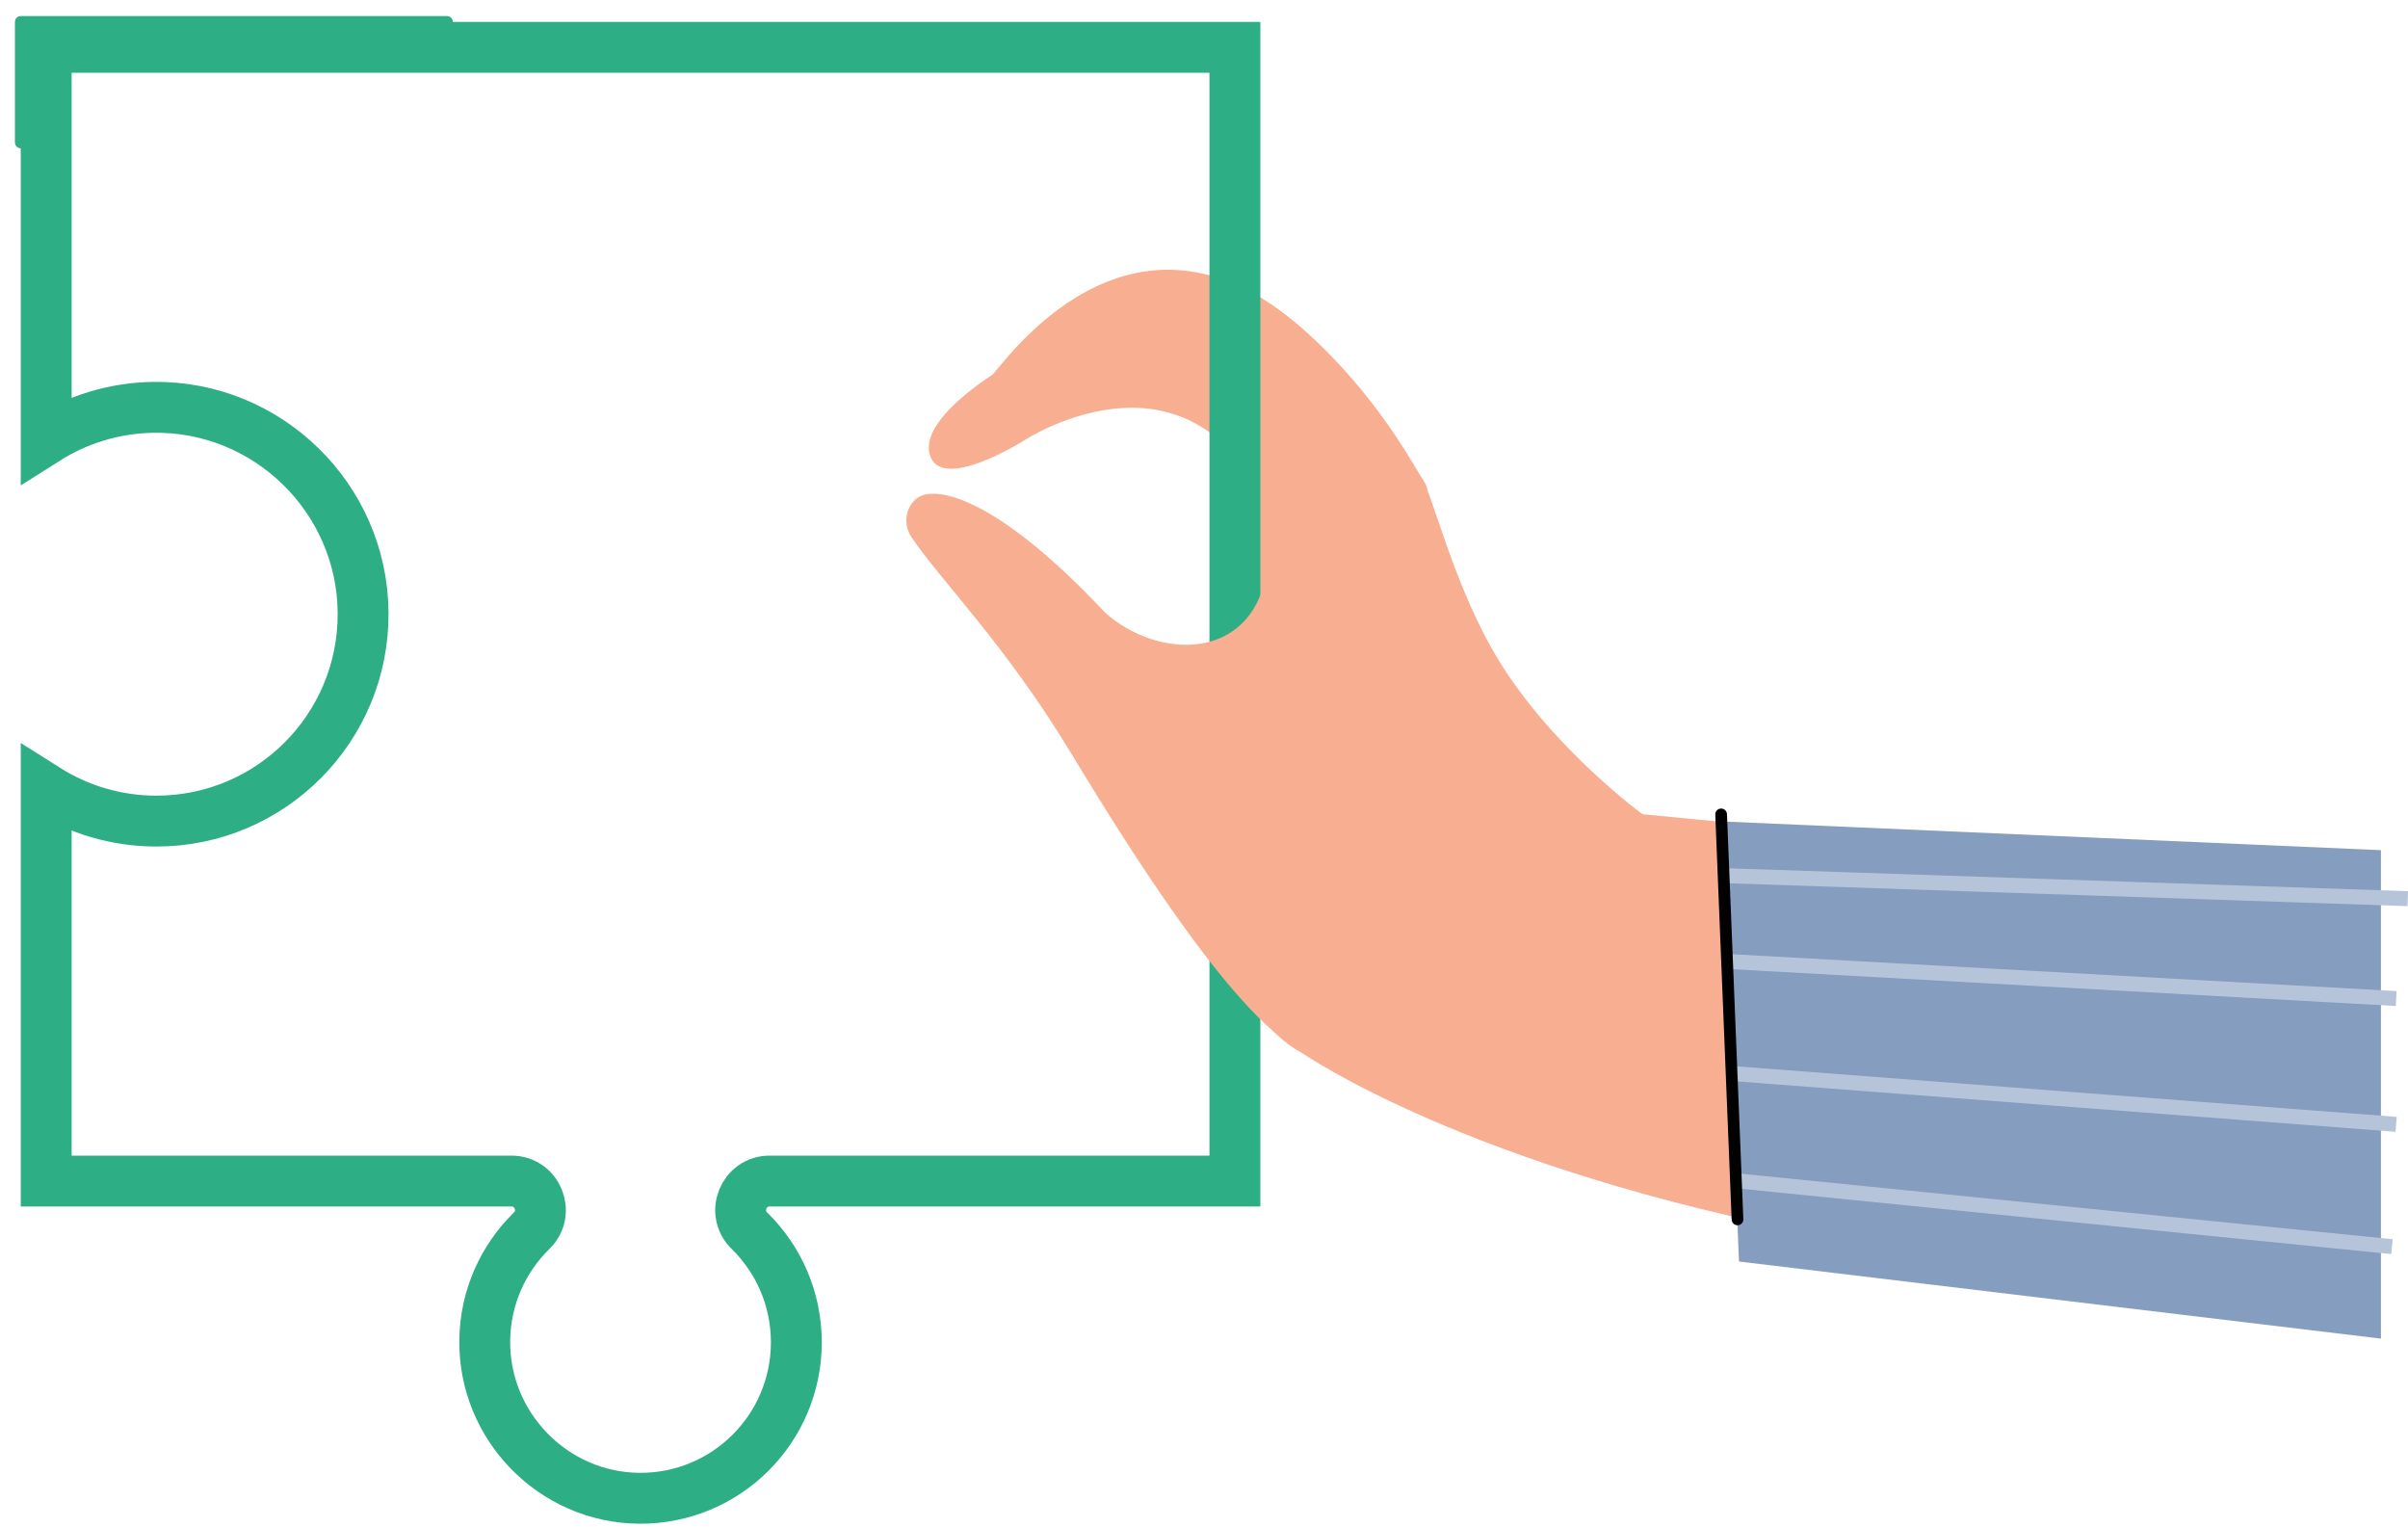 <svg width="71" height="45" viewBox="0 0 71 45" fill="none" xmlns="http://www.w3.org/2000/svg">
<path d="M38.403 31.047C38.403 31.047 43.3 34.463 53.816 36.43C53.654 36.689 54.953 24.629 54.953 24.629L46.678 23.835C46.679 23.835 38.904 26.862 38.403 31.047Z" fill="#F7AE91"/>
<path d="M40.036 31.365L48.505 30.642L48.436 24.007C48.436 24.007 45.95 22.197 44.333 19.694C42.838 17.379 42.217 14.371 41.885 14.069C37.093 9.722 36.297 11.39 36.43 14.511C36.588 18.25 35.56 19.597 35.56 19.597C35.56 19.597 34.596 25.397 37.175 29.875C37.758 30.885 38.874 31.465 40.036 31.365Z" fill="#F7AE91"/>
<path d="M38.403 9.686C33.316 5.199 29.534 10.811 29.269 11.038C26.954 12.59 27.406 13.359 27.452 13.503C27.89 14.441 30.185 12.99 30.185 12.99C30.185 12.99 35.507 9.479 37.714 15.823C38.067 16.838 43.002 15.637 41.954 14.138C41.713 13.793 40.623 11.645 38.403 9.686Z" fill="#F7AE91"/>
<path d="M50.746 24.214L51.274 37.188L70.202 39.461V25.062L50.746 24.214Z" fill="#859DBF"/>
<path d="M50.834 25.592L50.819 26.033L70.986 26.712L71 26.271L50.834 25.592Z" fill="#B6C4D9"/>
<path d="M50.997 28.125L50.973 28.565L70.64 29.656L70.664 29.216L50.997 28.125Z" fill="#B6C4D9"/>
<path d="M51.067 31.424L51.033 31.864L70.633 33.364L70.667 32.924L51.067 31.424Z" fill="#B6C4D9"/>
<path d="M51.209 34.587L51.165 35.026L70.505 36.969L70.549 36.531L51.209 34.587Z" fill="#B6C4D9"/>
<path d="M51.23 36.119C51.138 36.119 51.062 36.047 51.058 35.954L50.575 24.014C50.571 23.919 50.646 23.839 50.74 23.835C50.835 23.831 50.916 23.905 50.92 24L51.402 35.94C51.406 36.035 51.332 36.115 51.237 36.119C51.235 36.119 51.232 36.119 51.23 36.119Z" fill="#010102"/>
<path d="M36.411 1.396V34.816H22.693C21.93 34.816 21.549 35.744 22.097 36.28C22.951 37.116 23.48 38.28 23.48 39.569C23.48 42.12 21.405 44.185 18.852 44.167C16.314 44.149 14.254 42.04 14.293 39.497C14.312 38.236 14.837 37.1 15.676 36.28L15.677 36.279C16.222 35.744 15.844 34.816 15.079 34.816H1.362V23.264C2.303 23.859 3.417 24.205 4.612 24.205C7.993 24.204 10.73 21.45 10.706 18.062C10.682 14.686 7.889 11.956 4.516 12.008C3.357 12.027 2.277 12.368 1.362 12.947V1.396H36.411Z" stroke="#2DAE85" stroke-width="1.5"/>
<path d="M38.404 31.046C37.473 30.459 35.796 29.188 31.602 22.237C29.65 19.001 27.739 17.12 26.875 15.835C26.63 15.473 26.684 14.976 27.022 14.698C27.521 14.288 29.318 14.577 32.588 18.063C34.156 19.456 36.865 19.488 37.335 16.932C37.238 17.284 38.404 31.046 38.404 31.046Z" fill="#F7AE91"/>
<path d="M0.613 4.372C0.517 4.372 0.44 4.295 0.44 4.2V0.646C0.44 0.55 0.517 0.473 0.613 0.473H13.179C13.274 0.473 13.352 0.55 13.352 0.646C13.352 0.741 13.274 0.818 13.179 0.818H0.785V4.2C0.785 4.295 0.708 4.372 0.613 4.372Z" fill="#2DAE85"/>
</svg>

